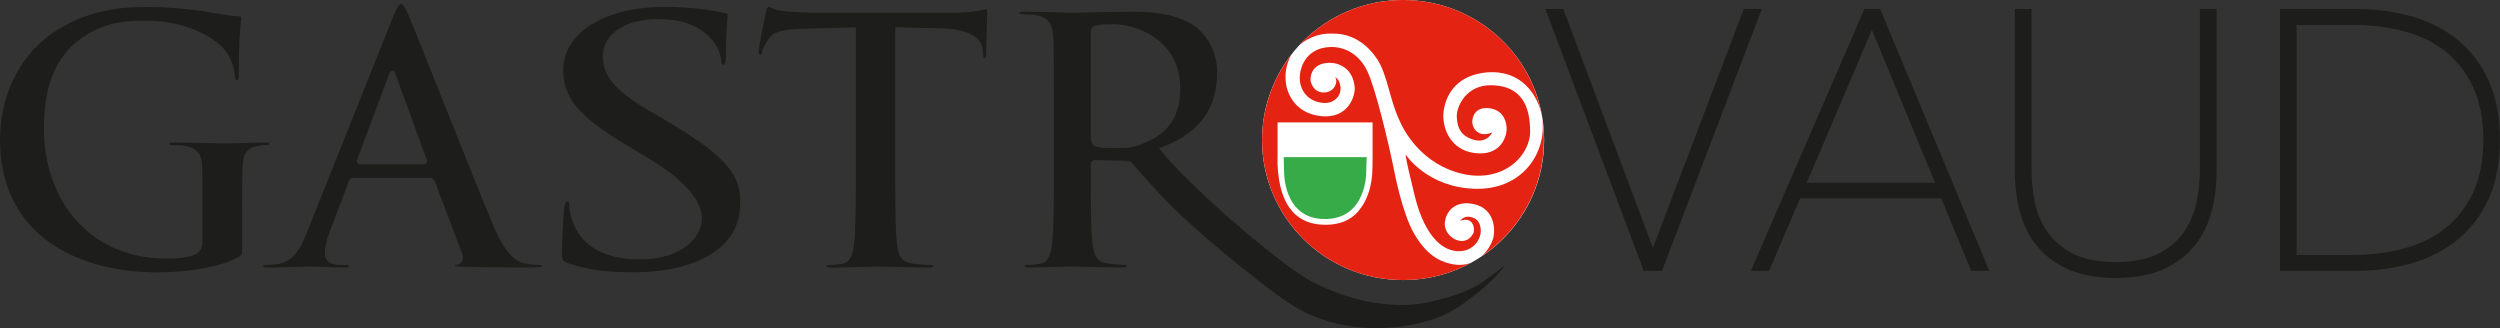 <?xml version="1.0" encoding="UTF-8"?><svg id="Calque_1" xmlns="http://www.w3.org/2000/svg" viewBox="0 0 567.93 74.53"><rect x="0" y="0" width="567.93" height="74.53" fill="#333333" stroke="none"/><defs><style>.cls-1{fill:#37ab47;}.cls-2{fill:#1d1d1b;}.cls-3{fill:#e42313;}.cls-4{fill:#fff;}</style></defs><path class="cls-4" d="M318.74.19c-17.56,0-31.85,14.18-31.85,31.61s14.29,31.61,31.85,31.61,31.86-14.18,31.86-31.61S336.31.19,318.74.19h0Z"/><path class="cls-4" d="M318.74,63.62c17.7,0,32.05-14.24,32.05-31.81S336.43,0,318.74,0s-32.04,14.24-32.04,31.81,14.35,31.81,32.04,31.81Z"/><path class="cls-3" d="M329.55,59.94c-2.98-.68-5.7-2.41-8.27-6.8-2.7-4.59-4.49-14-4.46-13.86,0-.03,0-.05-.02-.08-1.3-6.57-4.33-19.2-6.21-23.09-2.38-4.93-6.6-5.5-8.3-5.44-5.95.2-7.03,5.13-7.03,7,0,2.78,1.81,5.5,5.5,5.72,2.04.13,3.94-1.38,3.77-3.53-.15-1.98-1.27-2.33-1.27-2.33.76.64.17,3.46-2.53,3.48-2.5.01-3-2.49-3.02-2.83-.03-.45,0-3.88,4.35-3.91,1.93-.01,5.31,1.08,5.69,5.61.15,1.87-1.45,7.18-7.69,6.5-6.36-.69-8.1-5.96-8.01-8.77,0,0-.23-2.67,1.42-5.32-4.23,5.39-6.76,12.16-6.76,19.52,0,17.57,14.35,31.81,32.04,31.81,5.57,0,10.8-1.41,15.36-3.89-1.28.46-2.78.61-4.54.21Z"/><path class="cls-3" d="M318.74,0C309.44,0,301.07,3.94,295.21,10.22c.49-.43,1.05-.83,1.7-1.19,2.61-1.47,4.79-1.47,6.69-1.37,1.11.06,5.67.38,9.26,5.79,2.3,3.48,2.8,9.07,5.03,13.85.39.85,3.76,9.02,13.03,11.84,10.05,3.06,16.69-3.53,16.68-9.28,0-5.78-1.97-10.4-8.83-10.5-5.67-.08-7.94,4.82-7.83,7.23.13,2.84,1.22,4.04,2.83,4.79,3.87,1.79,5.22-1.3,5.22-1.3-3.12,1.3-4.4-.88-4.52-2.15-.1-1.19.54-3.77,3.88-3.34,3.65.46,3.94,3.8,3.92,4.78-.04,1.97-1.51,5.52-5.99,5.48-6.14-.05-8.27-4.82-8.39-8.16-.1-3.08,1.47-7.86,6.63-9.58,3.63-1.21,9.85-1.46,13.6,4.02,5.88,8.58.52,22.08-12.92,21.76-10.96-.26-15.81-7.71-15.81-7.71,0,0-.51-.85,1.98,9.24,2.49,10.09,6.91,12.75,10.2,12.64,3.29-.11,4.57-2.64,4.79-4.04.07-.46.18-2.62-1.33-3.38-2.32-1.17-3.29.51-3.29.51,3.06-1.1,3.41,2.02,2.94,2.89-1.94,3.64-6.71.81-6.46-2.38.23-2.85,2.63-5.3,6.85-4.23,4.36,1.1,4.58,5.46,4.25,7.23-.22,1.19-1.11,3.09-2.7,4.53,8.52-5.72,14.12-15.39,14.12-26.37C350.78,14.24,336.43,0,318.74,0Z"/><polygon class="cls-2" points="396.15 2.05 375.49 56.3 355.15 2.05 351.07 2.05 373.41 61.53 377.56 61.53 400.24 2.05 396.15 2.05"/><path class="cls-2" d="M423.54,2.05l-25.79,59.48h4.13l7.06-16.48h32.04l6.82,16.48h4.12l-24.79-59.48h-3.59ZM439.59,41.51h-29.14l14.79-34.74,14.35,34.74Z"/><path class="cls-2" d="M499.76,38.45c0,2.3-.24,4.74-.71,7.24-.46,2.43-1.39,4.71-2.77,6.78-1.36,2.04-3.3,3.75-5.77,5.07-2.46,1.32-5.79,1.99-9.88,1.99s-7.57-.7-10.03-2.07c-2.47-1.37-4.4-3.11-5.74-5.15-1.35-2.07-2.26-4.35-2.69-6.77-.45-2.5-.67-4.88-.67-7.09V2.05h-3.79v36.72c0,3.32.39,6.48,1.17,9.39.79,2.97,2.11,5.59,3.93,7.8,1.82,2.22,4.23,4,7.15,5.28,2.9,1.27,6.49,1.91,10.67,1.91s7.77-.64,10.67-1.91c2.92-1.28,5.33-3.05,7.15-5.28,1.81-2.21,3.13-4.84,3.93-7.8.78-2.91,1.17-6.07,1.17-9.39V2.05h-3.79v36.4Z"/><path class="cls-2" d="M565.41,18.48c-1.68-3.75-4.04-6.9-7.01-9.34-2.95-2.43-6.47-4.24-10.45-5.39-3.94-1.13-8.22-1.7-12.72-1.7h-17.29v59.48h17.29c4.5,0,8.78-.59,12.72-1.75,3.97-1.17,7.49-2.99,10.44-5.42,2.97-2.44,5.33-5.57,7.01-9.29,1.67-3.71,2.52-8.18,2.52-13.28s-.85-9.58-2.52-13.32ZM521.73,5.68h13.07c4.12,0,8.04.51,11.65,1.51,3.57.99,6.69,2.55,9.28,4.64,2.58,2.08,4.64,4.8,6.14,8.08,1.51,3.29,2.27,7.29,2.27,11.88s-.76,8.58-2.27,11.84c-1.5,3.25-3.57,5.96-6.15,8.04-2.59,2.1-5.72,3.67-9.28,4.69-3.61,1.03-7.53,1.55-11.64,1.55h-13.07V5.68Z"/><path class="cls-2" d="M34.13,1.57c-6.03,0-13.11.39-20.76,5.01C5,11.63,0,21.03,0,31.72c0,22.23,18.39,30.15,35.61,30.15,3.6,0,12.63-.34,18.6-3.46.77-.45.8-.46.8-2.45v-8.57c0-3.92,0-7.02.08-9.37.09-3.01,1.04-4.41,3.29-4.83.9-.15,1.5-.24,2.18-.24.14,0,.61-.02.61-.22,0-.15,0-.37-1.15-.37-1.3,0-3.02.06-4.68.12-1.67.06-3.24.11-4.44.11-1.01,0-2.51-.04-4.2-.09-2.25-.07-4.8-.14-7.1-.14-1.23,0-1.23.22-1.23.37,0,.2.53.22.76.22,1.07,0,2.46.08,3.14.25,2.96.63,3.58,2.25,3.66,4.83.08,2.34.08,5.37.08,9.21v7.33c0,1.14-.2,2.54-1.71,3.25-1.95.9-4.75.9-6.8.9-16.21,0-27.53-12.22-27.53-29.71,0-8.93,2.39-15.28,7.32-19.41,5.23-4.33,10.63-4.93,15.69-4.93,9.36,0,15.52,3.9,17.68,6.21,2.02,2.18,2.48,4.6,2.76,6.69.08.66.21.66.38.66.22,0,.45,0,.45-1.23,0-7.54.32-10.52.47-11.96.04-.39.07-.64.07-.83,0-.33,0-.47-.72-.53-1.96-.08-4.99-.63-6.2-.86-1.71-.34-8.51-1.24-13.72-1.24Z"/><path class="cls-2" d="M80.26,40.43h17.38c.56,0,.94.26,1.16.8l6.24,16.53c.21.51.21,1.04,0,1.49-.2.41-.56.72-.96.83-.8.09-.8.2-.8.31.12.12.95.16,1.62.2l.34.02c6.22.16,11.95.16,14.71.16,1.57,0,3.18-.04,3.18-.37,0-.15,0-.22-.61-.22-.8,0-2.03-.06-3.35-.32-1.91-.45-4.24-1.84-7.15-8.74-2.81-6.66-8.07-19.86-12.29-30.46-3.34-8.37-6.22-15.6-7.04-17.47-.73-1.68-1.13-2.25-1.58-2.25-.53,0-.99.88-1.81,2.87l-19.56,48.95c-1.47,3.67-3,6.75-6.95,7.27-.61.08-1.73.16-2.47.16-.53,0-.53.1-.53.22,0,.18,0,.37,1.08.37,2.77,0,5.59-.11,7.46-.18.84-.03,1.46-.06,1.73-.06,1.21,0,2.67.06,4.08.12,1.44.06,2.93.12,4.18.12.92,0,.92-.19.92-.37,0-.1-.02-.13-.02-.13-.01-.01-.13-.09-.75-.09h-1.17c-2.34,0-3.52-.95-3.52-2.82,0-.95.37-2.84,1.2-4.91l4.21-11.14c.15-.45.39-.89,1.08-.89ZM96.17,37.34h-14.34c-.25,0-.46-.09-.59-.27-.11-.14-.21-.38-.11-.78l7.18-19.22c.19-.79.57-.97.85-.97.54,0,.68.59.77.95l7.02,19.27c.09.27.06.51-.08.71-.1.14-.3.31-.69.31Z"/><path class="cls-2" d="M128.86,45.76c-.13,0-.56.12-.69,1.65l-.02.21c-.12,1.46-.49,5.91-.49,9.97,0,1.61.24,1.82,1.61,2.28h0c4.12,1.4,8.49,1.99,14.63,1.99s11.58-1.02,15.87-3.13c8.1-4.06,8.39-10.02,8.39-13.22,0-7.21-5.82-11.56-17.97-18.79l-2.84-1.63c-8.32-4.84-10.4-8.42-10.4-12.32,0-5.05,5.07-8.43,12.62-8.43,6.63,0,9.74,2.27,11.49,3.97,2.25,2.14,2.76,4.68,2.76,5.4,0,1,.35,1,.49,1,.16,0,.59,0,.59-1.93,0-4.33.2-6.7.32-8.12.05-.55.08-.94.08-1.23,0-.16,0-.37-1.01-.54-2.98-.62-7.17-1.32-13.4-1.32-13.51,0-22.95,5.89-22.95,14.33,0,6.58,3.9,10.78,14.44,17.1l4.68,2.81c8.43,4.99,12.4,9.78,12.4,13.85,0,4.5-4.96,9.29-14.15,9.29-4.44,0-12.29-1.06-15.04-8.16-.47-1.22-.94-2.95-.94-4.09,0-.92-.29-.92-.49-.92Z"/><path class="cls-2" d="M198.71,60.54c.86,0,2.15.04,3.71.08,2.41.07,5.41.15,8.52.15.5,0,1.08-.1,1.08-.37,0-.11-.29-.22-.84-.22-1.2,0-2.94-.16-4.03-.32-2.71-.36-3.16-2.45-3.39-4.57-.39-3.37-.39-9.56-.39-16.72V6.2l10.24.24c8.04.18,9.46,3.05,9.59,4.74l.08.85c.08,1.19.22,1.19.45,1.19.05,0,.21,0,.3-.88,0-1.03.06-3.01.12-4.93.05-1.69.11-3.3.11-4.07,0-1.23-.12-1.23-.22-1.23-.12,0-.37.05-.69.12-1.07.23-3.06.66-6.79.66h-30.87c-2.5,0-5.5-.15-7.84-.39-1.26-.1-2.05-.45-2.63-.7-.3-.13-.53-.23-.68-.23-.12,0-.3.12-.54,1.17-.18.73-1.63,7.71-1.63,8.87,0,.84.15.84.3.84.14,0,.31,0,.46-.63.2-.81.69-1.82,1.38-2.85,1.31-1.91,3.39-2.29,7.88-2.44l12.03-.32v32.38c0,7.17,0,13.35-.39,16.65-.23,2.18-.7,4.26-2.58,4.64-.96.21-1.91.32-2.89.32-.2,0-.84.02-.84.22,0,.33.72.37,1.15.37,1.77,0,4.09-.07,6.14-.14,1.54-.05,2.9-.09,3.68-.09Z"/><path class="cls-2" d="M255.62,36.53c.58,0,1.2.08,1.7.69,1.68,1.94,5.99,6.85,9.5,10.27,8.54,8.33,23.98,20.38,27.11,22.06,12.91,7.9,29.97,5.2,37.33.22,6.46-4.37,9.37-7.69,10.65-9.58-6.6,5.45-8.95,6.36-16.62,8.28-7.9,1.98-18.1.29-27.28-4.5-6.74-3.52-27.43-21.13-34.46-29.98l-.25-.31h0c11.07-3.89,13.21-11.15,13.21-17.4,0-5.43-3.35-9.14-5.12-10.34-4.22-2.89-9.5-3.28-14.12-3.28-1.17,0-5.92.05-8.01.11-2.15.06-4.38.12-5.74.12-.64,0-1.76-.03-3.14-.08-2.23-.07-5.01-.16-7.54-.16-1.31,0-1.31.21-1.31.29,0,.11,0,.3.92.3,1.07,0,2.46.08,3.14.25,2.87.61,3.5,2.16,3.66,4.81.16,2.51.16,4.65.16,16.55v13.72c0,7.17,0,13.35-.39,16.65-.32,2.32-.74,4.27-2.58,4.64-.96.21-1.91.32-2.89.32-.2,0-.84.02-.84.22,0,.33.72.37,1.15.37,1.84,0,4.33-.08,6.32-.15,1.4-.05,2.58-.09,3.18-.09.4,0,1.32.03,2.54.06,2.36.07,5.93.17,8.92.17.43,0,1.15-.05,1.15-.37,0-.18-.29-.22-.53-.22-.98,0-2.73-.16-3.87-.32-2.72-.36-3.17-2.49-3.39-4.65-.39-3.29-.39-9.52-.39-16.72v-1.09c0-.65.38-1.03,1.03-1.03l6.79.16h0ZM254.83,33.6c-2.29,0-4.55.16-6.05-.34-.82-.35-.98-1.38-.98-2.25V7.32c0-.59.12-1.23,1-1.48.75-.23,2.06-.33,4.24-.33,4.58,0,15.09,3.09,15.09,14.67,0,7.42-4,10.51-7.53,12.02-1.77.76-2.7,1.4-5.77,1.4Z"/><path class="cls-4" d="M311.81,35.68v-7.87h-21.58v7.81c-.04.96-.27,8.41,3.4,12.46,1.8,1.98,4.25,2.98,7.43,2.98h.15c3.03,0,5.52-.96,7.28-2.98,3.89-4.46,3.21-10.55,3.33-12.39Z"/><path class="cls-1" d="M291.63,35.7h18.84l-.11,3.56s.08,10.59-9.51,10.5c-9.45-.1-9.15-10.91-9.15-10.91l-.08-3.15Z"/></svg>